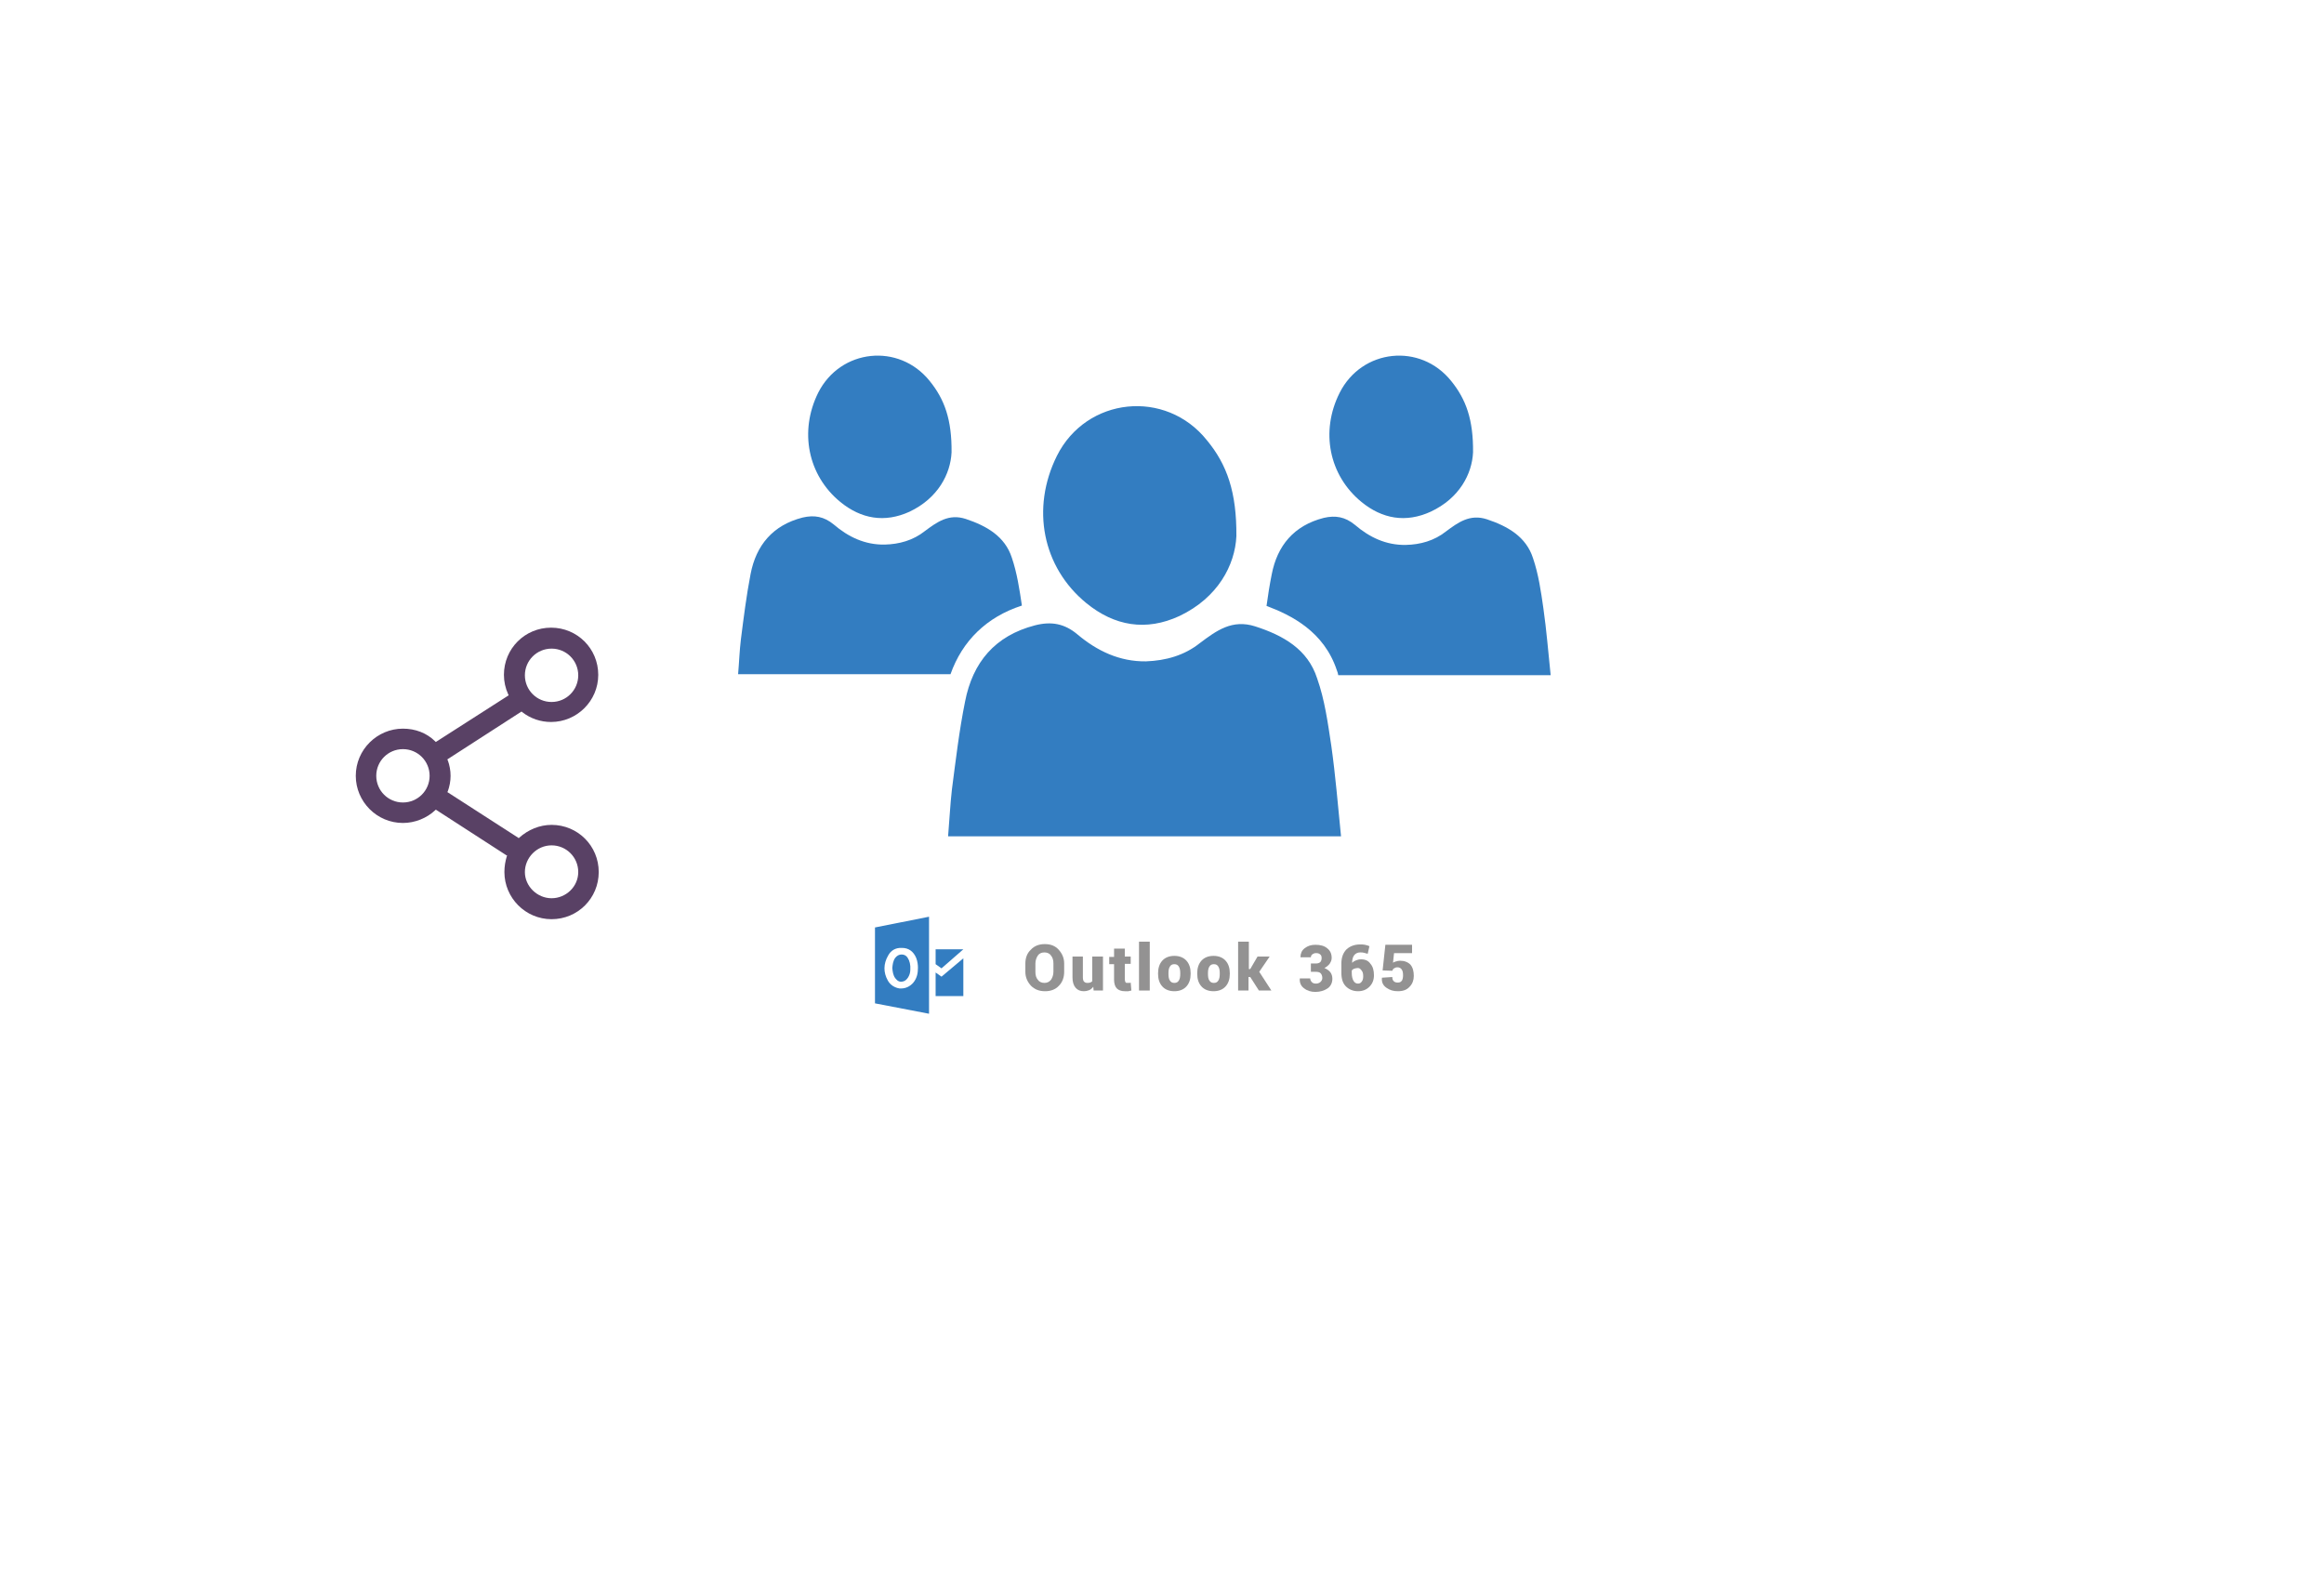 ﻿<?xml version="1.0" encoding="utf-8"?>
<!DOCTYPE svg PUBLIC "-//W3C//DTD SVG 1.1//EN" "http://www.w3.org/Graphics/SVG/1.1/DTD/svg11.dtd">
<svg x="0" y="0" width="392" height="265" xml="http://www.w3.org/XML/1998/namespace" xmlns="http://www.w3.org/2000/svg" xmlns:xlink="http://www.w3.org/1999/xlink" xmlns:xml="http://www.w3.org/XML/1998/namespace" version="1.1">
  <svg x="30" y="80" width="101" height="101" viewBox="0, 0, 68, 125.7" xml:space="preserve" id="Layer_1" enable-background="new 0 0 68 125.7" xmlns="http://www.w3.org/2000/svg" xmlns:xlink="http://www.w3.org/1999/xlink" xmlns:xml="http://www.w3.org/XML/1998/namespace" version="1.1">
    <style type="text/css">
	.st0{fill-rule:evenodd;clip-rule:evenodd;}
	.st1{fill-rule:evenodd;clip-rule:evenodd;fill:#3FBDCF;}
	.st2{fill-rule:evenodd;clip-rule:evenodd;fill:#FFFFFF;}
	.st3{fill:#FFA000;}
	.st4{fill:#FFCA28;}
	.st5{fill:#F7F7F7;}
	.st6{fill:#594165;}
	.st7{fill:#FFFFFF;}
	.st8{opacity:0.9;fill:#FFFFFF;}
	.st9{fill:#4885ED;}
	.st10{fill:#F7F7F7;stroke:#594165;stroke-width:4;stroke-miterlimit:10;}
	.st11{fill:#E0412F;}
	.st12{fill-rule:evenodd;clip-rule:evenodd;fill:#606161;}
	.st13{fill:none;stroke:#58ABF4;stroke-width:0.25;stroke-miterlimit:10;}
	.st14{fill:#036EB1;}
	.st15{fill:#A4C639;}
	.st16{fill:none;stroke:#E0412F;stroke-miterlimit:10;}
	.st17{fill:#046DB2;}
	.st18{fill-rule:evenodd;clip-rule:evenodd;fill:#528FF5;}
	.st19{fill-rule:evenodd;clip-rule:evenodd;fill:#417BE6;}
	.st20{fill-rule:evenodd;clip-rule:evenodd;fill:#4881E8;}
	.st21{fill-rule:evenodd;clip-rule:evenodd;fill:#FBC013;}
	.st22{fill:#E5E5E5;}
	.st23{fill:#DF871E;}
	.st24{fill:#B6B6B6;}
	.st25{fill:#8C5BA4;}
	.st26{fill:#8DC652;}
	.st27{fill:#497FC1;}
	.st28{fill:#919191;}
	.st29{fill-rule:evenodd;clip-rule:evenodd;fill:#8E8E8E;}
	.st30{fill:#8E8E8E;}
	.st31{fill:#EB3D01;}
	.st32{fill:#F57F20;}
	.st33{fill:#ED7E01;}
	.st34{fill-rule:evenodd;clip-rule:evenodd;fill:#046DB2;}
	.st35{fill:#E0E2E2;}
	.st36{fill:#47D86F;}
	.st37{fill:#4FC9F8;}
	.st38{fill:#FF9327;}
	.st39{fill:#C9C8C4;}
	.st40{fill:#9A9A9A;}
	.st41{fill:#F2F2F2;}
	.st42{fill:#F14336;}
	.st43{fill:#D32E2A;}
	.st44{fill:#FBBB00;}
	.st45{fill:#518EF8;}
	.st46{fill:#28B446;}
	.st47{fill:#A3C53A;}
	.st48{fill:#D6D8D7;}
	.st49{fill:#3A5BBC;}
	.st50{fill:url(#SVGID_43_);}
	.st51{fill:url(#SVGID_44_);}
	.st52{fill:url(#SVGID_45_);}
	.st53{fill:url(#SVGID_46_);}
	.st54{fill:#FFE168;}
	.st55{fill:#006699;}
	.st56{fill:#F4AE01;}
	.st57{fill:#DD191F;}
	.st58{fill:#323232;}
	.st59{fill:#CDCCCA;}
	.st60{fill:#5199F0;}
	.st61{fill:#791BCC;}
	.st62{fill:#C71D2E;}
	.st63{fill:#32DAC4;}
	.st64{fill:#3C5A99;}
	.st65{fill:#FCB714;}
	.st66{fill:#F06415;}
	.st67{fill:#BDCF31;}
	.st68{fill:#00A1E0;}
	.st69{fill:#00A1E3;}
	.st70{fill:#7AAD3E;}
	.st71{fill:#A50034;}
	.st72{fill:#6B6B6B;}
	.st73{fill:#005DAA;}
	.st74{fill:#EB0028;}
	.st75{fill:#888B8D;}
	.st76{fill:#0C4DA2;}
	.st77{fill:#00BFFF;}
	.st78{fill-rule:evenodd;clip-rule:evenodd;fill:#E81123;}
	.st79{fill:#FF6700;}
	.st80{fill:#00BFFE;}
	.st81{fill:#C4C4C4;}
	.st82{fill:url(#SVGID_47_);}
	.st83{fill:url(#SVGID_48_);}
	.st84{fill:url(#SVGID_49_);}
	.st85{fill:url(#SVGID_50_);}
	.st86{fill:#E5E5E5;stroke:#8E8E8E;stroke-width:2;stroke-miterlimit:10;}
	.st87{fill-rule:evenodd;clip-rule:evenodd;fill:#594165;}
	.st88{fill-rule:evenodd;clip-rule:evenodd;fill:#D4D4D4;}
	.st89{fill-rule:evenodd;clip-rule:evenodd;fill:#3669D6;}
	.st90{fill-rule:evenodd;clip-rule:evenodd;fill:#3A81F4;}
	.st91{fill-rule:evenodd;clip-rule:evenodd;fill:#FAFAFA;}
	.st92{fill-rule:evenodd;clip-rule:evenodd;fill:#E0E0E0;}
	.st93{fill:url(#SVGID_59_);}
	.st94{opacity:0.2;fill:#56C7DA;enable-background:new    ;}
	.st95{fill:url(#SVGID_60_);}
	.st96{fill:url(#SVGID_61_);}
	.st97{fill:url(#SVGID_62_);}
	.st98{fill:url(#SVGID_63_);}
	.st99{fill:url(#SVGID_64_);}
	.st100{fill:#FCFCFC;enable-background:new    ;}
	.st101{enable-background:new    ;}
	.st102{fill:#5A5A5A;}
	.st103{fill:#D8D8D8;enable-background:new    ;}
	.st104{fill:#E9574E;}
	.st105{fill:none;stroke:#D8D8D8;stroke-width:0.75;stroke-miterlimit:10;enable-background:new    ;}
	.st106{fill:#E9574E;stroke:#E9574E;stroke-width:0.75;stroke-miterlimit:10;enable-background:new    ;}
	.st107{fill:#E0E0E0;}
	.st108{fill:#537ABD;}
	.st109{fill:#2EB672;}
	.st110{fill:#FED14B;}
	.st111{fill:#28CD7E;}
	.st112{fill:#CECECE;}
	.st113{fill-rule:evenodd;clip-rule:evenodd;fill:#FF9D17;}
</style>
    <path d="M39.7 83.5 C39.7 88.9 44.1 93.4 49.6 93.4 C55.1 93.4 59.5 89 59.5 83.5 C59.5 78 55.1 73.6 49.6 73.6 C47.1 73.6 44.7 74.6 42.8 76.3 L42.7 76.4 L42.6 76.3 L27.7 66.7 L27.8 66.6 C28.2 65.5 28.4 64.4 28.4 63.3 C28.4 62.2 28.2 61.1 27.8 60 L27.7 59.9 L27.8 59.8 L43.3 49.8 L43.4 49.9 C45.2 51.3 47.3 52 49.5 52 C54.9 52 59.4 47.6 59.4 42.1 C59.4 36.6 55 32.2 49.5 32.2 C44 32.2 39.6 36.6 39.6 42.1 C39.6 43.5 39.9 44.9 40.5 46.2 L40.6 46.4 L25.3 56.2 L25.2 56.1 C23.4 54.3 21 53.4 18.4 53.4 C13 53.4 8.5 57.8 8.5 63.3 C8.5 68.7 12.9 73.2 18.4 73.2 C20.9 73.2 23.4 72.2 25.2 70.5 L25.3 70.4 L40.3 80.1 L40.2 80.2 C39.9 81.2 39.7 82.3 39.7 83.5 z M49.6 77.9 C52.7 77.9 55.2 80.4 55.2 83.5 C55.2 86.6 52.6 89 49.6 89 C46.6 89 44 86.5 44 83.5 C44 80.5 46.5 77.9 49.6 77.9 z M49.6 36.6 C52.7 36.6 55.2 39.1 55.2 42.2 C55.2 45.3 52.7 47.8 49.6 47.8 C46.5 47.8 44 45.3 44 42.2 C44 39.1 46.5 36.6 49.6 36.6 z M18.4 68.9 C15.3 68.9 12.8 66.4 12.8 63.3 C12.8 60.2 15.3 57.7 18.4 57.7 C21.5 57.7 24 60.2 24 63.3 C24 66.4 21.5 68.9 18.4 68.9 z" class="st6" style="fill:#594165;" />
  </svg>
  <svg x="120" y="40" width="146" height="151" viewBox="0, 0, 249.8, 257.7" xml:space="preserve" enable-background="new 0 0 249.8 257.7" xmlns="http://www.w3.org/2000/svg" xmlns:xlink="http://www.w3.org/1999/xlink" xmlns:xml="http://www.w3.org/XML/1998/namespace" version="1.1">
    <g id="Layer_1">
      <g>
        <g>
          <path d="M187.6 76.1 C193.6 81 200.4 82.2 207.6 78.9 C215.9 75 219.5 68 219.8 61.8 C219.9 52.4 217.8 46.5 213.5 41.2 C204.6 30.1 187.7 31.9 181.3 44.6 C175.7 55.7 178.2 68.4 187.6 76.1 z" style="fill:#337DC1;" />
          <path d="M37.2 76.1 C43.2 81 50 82.2 57.2 78.9 C65.4 75 69 68 69.3 61.8 C69.4 52.4 67.3 46.5 63 41.2 C54.1 30.1 37.2 31.9 30.8 44.6 C25.3 55.7 27.8 68.4 37.2 76.1 z" style="fill:#337DC1;" />
          <path d="M180.5 124.7 C180.7 125.1 180.8 125.6 180.9 126.1 C201.3 126.1 221.6 126.1 242.2 126.1 C241.5 119.4 241 113.1 240.1 106.8 C239.4 101.9 238.7 97 237.1 92.3 C235.1 86.1 229.8 83.1 223.8 81.1 C218.9 79.5 215.5 82 212 84.6 C208.6 87.3 204.6 88.4 200.4 88.5 C194.7 88.6 189.9 86.3 185.7 82.7 C182.9 80.4 180.1 79.9 176.7 80.7 C168.1 82.9 163.3 88.7 161.7 97 C161.1 100 160.6 103.1 160.2 106.1 C167.4 108.8 176.8 113.5 180.5 124.7 z" style="fill:#337DC1;" />
          <g>
            <path d="M178.9 146.5 C177.9 139.9 177 133.2 174.8 127 C172.1 118.6 165 114.6 156.9 112 C150.3 109.9 145.8 113.2 141 116.8 C136.5 120.4 131.1 121.9 125.4 122.1 C117.8 122.2 111.3 119.1 105.6 114.3 C101.9 111.2 98.1 110.5 93.4 111.7 C81.8 114.7 75.4 122.4 73.2 133.7 C71.5 142.1 70.5 150.7 69.4 159.1 C68.9 163.5 68.7 167.9 68.3 172.6 C106.2 172.6 143.5 172.6 181.7 172.6 C180.8 163.6 180.1 155 178.9 146.5 z" style="fill:#337DC1;" />
            <path d="M108.2 105.3 C116.3 111.9 125.4 113.5 135.1 109 C146.2 103.7 151.1 94.3 151.5 86 C151.6 73.3 148.8 65.3 143 58.3 C131.1 43.4 108.2 45.8 99.7 62.8 C92.2 77.9 95.5 94.9 108.2 105.3 z" style="fill:#337DC1;" />
          </g>
          <path d="M89.6 106 C88.9 101.3 88.2 96.6 86.7 92.2 C84.7 86 79.4 83 73.4 81 C68.5 79.4 65.1 81.9 61.6 84.5 C58.2 87.2 54.2 88.3 50 88.4 C44.3 88.5 39.5 86.2 35.3 82.6 C32.5 80.3 29.7 79.8 26.3 80.6 C17.7 82.8 12.9 88.6 11.3 96.9 C10.1 103.1 9.3 109.5 8.5 115.8 C8.1 119.1 8 122.4 7.7 125.8 C28.2 125.8 48.5 125.8 69 125.8 C72.4 116.2 79.4 109.3 89.6 106 z" style="fill:#337DC1;" />
        </g>
        <g>
          <g>
            <g>
              <g>
                <g>
                  <path d="M101.8 211.7 C101.8 213.3 101.3 214.7 100.3 215.7 C99.3 216.8 97.9 217.3 96.3 217.3 C94.6 217.3 93.3 216.8 92.2 215.7 C91.2 214.6 90.6 213.3 90.6 211.7 L90.6 209.3 C90.6 207.7 91.1 206.3 92.2 205.3 C93.2 204.2 94.6 203.7 96.2 203.7 C97.9 203.7 99.2 204.2 100.2 205.3 C101.2 206.4 101.8 207.7 101.8 209.3 L101.8 211.7 z M98.7 209.3 C98.7 208.4 98.5 207.6 98 207 C97.6 206.4 96.9 206.1 96.1 206.1 C95.3 206.1 94.6 206.4 94.2 207 C93.8 207.6 93.5 208.4 93.5 209.3 L93.5 211.7 C93.5 212.7 93.7 213.4 94.2 214 C94.6 214.6 95.3 214.9 96.1 214.9 C96.9 214.9 97.5 214.6 98 214 C98.4 213.4 98.7 212.6 98.7 211.7 L98.7 209.3 z" style="fill:#939292;" />
                  <path d="M110.2 216 C109.9 216.4 109.5 216.8 109 217 C108.5 217.2 108 217.3 107.5 217.3 C106.5 217.3 105.7 217 105.1 216.3 C104.5 215.6 104.2 214.6 104.2 213.3 L104.2 207.3 L107.2 207.3 L107.2 213.3 C107.2 213.8 107.3 214.3 107.5 214.5 C107.7 214.7 108 214.9 108.4 214.9 C108.7 214.9 109 214.9 109.3 214.8 C109.5 214.7 109.8 214.6 109.9 214.4 L109.9 207.3 L113 207.3 L113 217.1 L110.3 217.1 L110.2 216 z" style="fill:#939292;" />
                  <path d="M119.3 204.9 L119.3 207.3 L121 207.3 L121 209.4 L119.3 209.4 L119.3 213.9 C119.3 214.2 119.4 214.5 119.5 214.7 C119.6 214.9 119.8 214.9 120.1 214.9 C120.3 214.9 120.4 214.9 120.6 214.9 C120.7 214.9 120.9 214.9 121 214.8 L121.2 217.1 C120.9 217.2 120.6 217.2 120.3 217.3 C120 217.3 119.7 217.3 119.3 217.3 C118.3 217.3 117.5 217 117 216.5 C116.5 216 116.2 215.1 116.2 214 L116.2 209.5 L114.8 209.5 L114.8 207.4 L116.2 207.4 L116.2 205 L119.3 205 z" style="fill:#939292;" />
                  <path d="M126.5 217.1 L123.4 217.1 L123.4 203 L126.5 203 L126.5 217.1 z" style="fill:#939292;" />
                  <path d="M128.9 212.1 C128.9 210.6 129.3 209.4 130.1 208.5 C130.9 207.6 132.1 207.1 133.6 207.1 C135.1 207.1 136.3 207.6 137.1 208.5 C137.9 209.4 138.3 210.6 138.3 212.1 L138.3 212.3 C138.3 213.8 137.9 215 137.1 215.9 C136.3 216.8 135.1 217.3 133.6 217.3 C132.1 217.3 130.9 216.8 130.1 215.9 C129.3 215 128.9 213.8 128.9 212.3 L128.9 212.1 z M131.9 212.3 C131.9 213.1 132 213.8 132.3 214.2 C132.6 214.7 133 214.9 133.6 214.9 C134.2 214.9 134.6 214.7 134.9 214.2 C135.2 213.7 135.3 213.1 135.3 212.3 L135.3 212.1 C135.3 211.3 135.2 210.7 134.9 210.2 C134.6 209.7 134.2 209.5 133.6 209.5 C133 209.5 132.6 209.7 132.3 210.2 C132 210.7 131.9 211.3 131.9 212.1 L131.9 212.3 z" style="fill:#939292;" />
                  <path d="M140.2 212.1 C140.2 210.6 140.6 209.4 141.4 208.5 C142.2 207.6 143.4 207.1 144.9 207.1 C146.4 207.1 147.6 207.6 148.4 208.5 C149.2 209.4 149.6 210.6 149.6 212.1 L149.6 212.3 C149.6 213.8 149.2 215 148.4 215.9 C147.6 216.8 146.4 217.3 144.9 217.3 C143.4 217.3 142.2 216.8 141.4 215.9 C140.6 215 140.2 213.8 140.2 212.3 L140.2 212.1 z M143.3 212.3 C143.3 213.1 143.4 213.8 143.7 214.2 C144 214.7 144.4 214.9 145 214.9 C145.6 214.9 146 214.7 146.3 214.2 C146.6 213.7 146.7 213.1 146.7 212.3 L146.7 212.1 C146.7 211.3 146.6 210.7 146.3 210.2 C146 209.7 145.6 209.5 145 209.5 C144.4 209.5 144 209.7 143.7 210.2 C143.4 210.7 143.3 211.3 143.3 212.1 L143.3 212.3 z" style="fill:#939292;" />
                  <path d="M155.5 213.2 L155 213.2 L155 217.1 L152 217.1 L152 203 L155.1 203 L155.1 210.9 L155.5 210.9 L157.6 207.3 L161.1 207.3 L158.1 211.7 L161.6 217.1 L158 217.1 L155.5 213.2 z" style="fill:#939292;" />
                  <path d="M173 209.3 L174.4 209.3 C174.9 209.3 175.4 209.2 175.7 208.9 C176 208.6 176.1 208.2 176.1 207.7 C176.1 207.3 176 206.9 175.7 206.7 C175.4 206.4 175 206.3 174.5 206.3 C174.1 206.3 173.8 206.4 173.5 206.6 C173.2 206.8 173 207.1 173 207.5 L170 207.5 L170 207.4 C170 206.4 170.4 205.5 171.2 204.9 C172.1 204.2 173.1 203.9 174.3 203.9 C175.7 203.9 176.9 204.2 177.7 204.9 C178.6 205.6 179 206.5 179 207.7 C179 208.3 178.8 208.8 178.4 209.4 C178 209.9 177.5 210.3 176.9 210.6 C177.6 210.9 178.2 211.3 178.6 211.8 C179 212.3 179.2 213 179.2 213.7 C179.2 214.9 178.7 215.9 177.8 216.5 C176.9 217.1 175.7 217.5 174.3 217.5 C173.1 217.5 172 217.2 171.1 216.5 C170.2 215.9 169.7 214.9 169.8 213.7 L169.8 213.6 L172.8 213.6 C172.8 214 173 214.4 173.3 214.7 C173.6 215 174 215.1 174.5 215.1 C175 215.1 175.5 214.9 175.8 214.6 C176.1 214.3 176.3 213.9 176.3 213.5 C176.3 212.9 176.1 212.4 175.8 212.1 C175.5 211.8 175 211.7 174.4 211.7 L173 211.7 L173 209.3 z" style="fill:#939292;" />
                  <path d="M187.2 203.8 C187.7 203.8 188.2 203.8 188.6 203.9 C189 204 189.5 204.1 189.9 204.3 L189.4 206.5 C189 206.4 188.6 206.3 188.3 206.2 C188 206.1 187.6 206.1 187.2 206.1 C186.5 206.1 185.9 206.4 185.5 206.9 C185.1 207.4 184.9 208.2 184.9 209.1 L184.9 209.1 C185.2 208.8 185.5 208.6 186 208.4 C186.5 208.2 186.9 208.1 187.5 208.1 C188.7 208.1 189.6 208.5 190.2 209.4 C190.9 210.2 191.2 211.3 191.2 212.7 C191.2 214 190.8 215.1 189.9 216 C189 216.9 187.9 217.3 186.6 217.3 C185.2 217.3 184 216.8 183.1 215.9 C182.2 215 181.8 213.7 181.8 212 L181.8 209.3 C181.8 207.6 182.3 206.2 183.3 205.2 C184.3 204.3 185.6 203.8 187.2 203.8 z M186.6 210.6 C186.2 210.6 185.8 210.7 185.5 210.8 C185.2 210.9 185 211.1 184.8 211.3 L184.8 212.1 C184.8 213 185 213.8 185.3 214.3 C185.6 214.8 186 215.1 186.6 215.1 C187.1 215.1 187.4 214.9 187.7 214.5 C188 214.1 188.1 213.6 188.1 213 C188.1 212.3 188 211.8 187.7 211.4 C187.4 211 187.1 210.6 186.6 210.6 z" style="fill:#939292;" />
                  <path d="M193.7 211.3 L194.5 203.9 L202.2 203.9 L202.2 206.3 L197 206.3 L196.7 209.1 C196.9 208.9 197.2 208.8 197.6 208.7 C197.9 208.6 198.3 208.5 198.7 208.5 C200 208.5 201 208.9 201.7 209.6 C202.4 210.4 202.7 211.5 202.7 212.9 C202.7 214.1 202.3 215.2 201.5 216 C200.7 216.9 199.6 217.3 198.1 217.3 C196.8 217.3 195.8 217 194.8 216.3 C193.8 215.6 193.4 214.7 193.5 213.5 L193.5 213.4 L196.5 213.2 C196.5 213.7 196.6 214.1 196.9 214.4 C197.2 214.7 197.6 214.8 198.1 214.8 C198.7 214.8 199 214.6 199.3 214.2 C199.5 213.8 199.6 213.3 199.6 212.7 C199.6 212 199.5 211.4 199.2 211 C198.9 210.6 198.5 210.4 198 210.4 C197.6 210.4 197.3 210.5 197 210.7 C196.7 210.9 196.6 211.1 196.5 211.4 L193.7 211.3 z" style="fill:#939292;" />
                </g>
              </g>
            </g>
          </g>
          <g>
            <g>
              <path d="M55.2 214.5 C55.8 214.4 56.3 214 56.7 213.4 C57.1 212.8 57.4 212 57.4 211.1 C57.5 209.7 57.2 208.5 56.6 207.6 C56.2 207 55.6 206.7 54.9 206.7 C54.9 206.7 54.9 206.7 54.9 206.7 C54.2 206.7 53.6 207 53.1 207.6 C52.4 208.5 52.3 209.6 52.2 210.6 C52.3 211.6 52.4 212.7 53.1 213.6 C53.7 214.4 54.4 214.7 55.2 214.5 z" clip-rule="evenodd" fill-rule="evenodd" style="fill:#337DC1;" />
              <path d="M47.2 198.9 L47.2 220.8 L62.8 223.8 L62.8 195.8 L47.2 198.9 z M58.2 214.9 C57.3 215.9 56.1 216.5 54.8 216.5 C54.6 216.5 54.5 216.5 54.3 216.5 C52.9 216.3 51.6 215.5 50.9 214.2 C49.6 211.9 49.6 209.4 51 207 C51.8 205.5 53.2 204.7 55 204.8 C56.9 204.8 58.3 205.8 59.1 207.7 C59.5 208.7 59.6 209.8 59.6 210.5 C59.6 211.9 59.4 213.5 58.2 214.9 z" clip-rule="evenodd" fill-rule="evenodd" style="fill:#337DC1;" />
            </g>
            <polygon points="64.7,205.2 64.7,209.5 66.4,210.7 72.7,205.2" clip-rule="evenodd" fill-rule="evenodd" style="fill:#337DC1;" />
            <polygon points="64.7,211.9 66.4,213.1 72.7,207.8 72.7,218.7 64.7,218.7" clip-rule="evenodd" fill-rule="evenodd" style="fill:#337DC1;" />
          </g>
        </g>
      </g>
    </g>
    <g id="sync_1_" />
    <g id="add_1_" />
    <g id="move_1_" />
    <g id="transfer_1_" />
    <g id="share_1_" />
    <g id="link_1_" />
    <g id="export_1_" />
    <g id="integrate_1_" />
    <g id="connect_1_" />
    <g id="copy_1_" />
    <g id="convert_1_" />
    <g id="push" />
  </svg>
</svg>